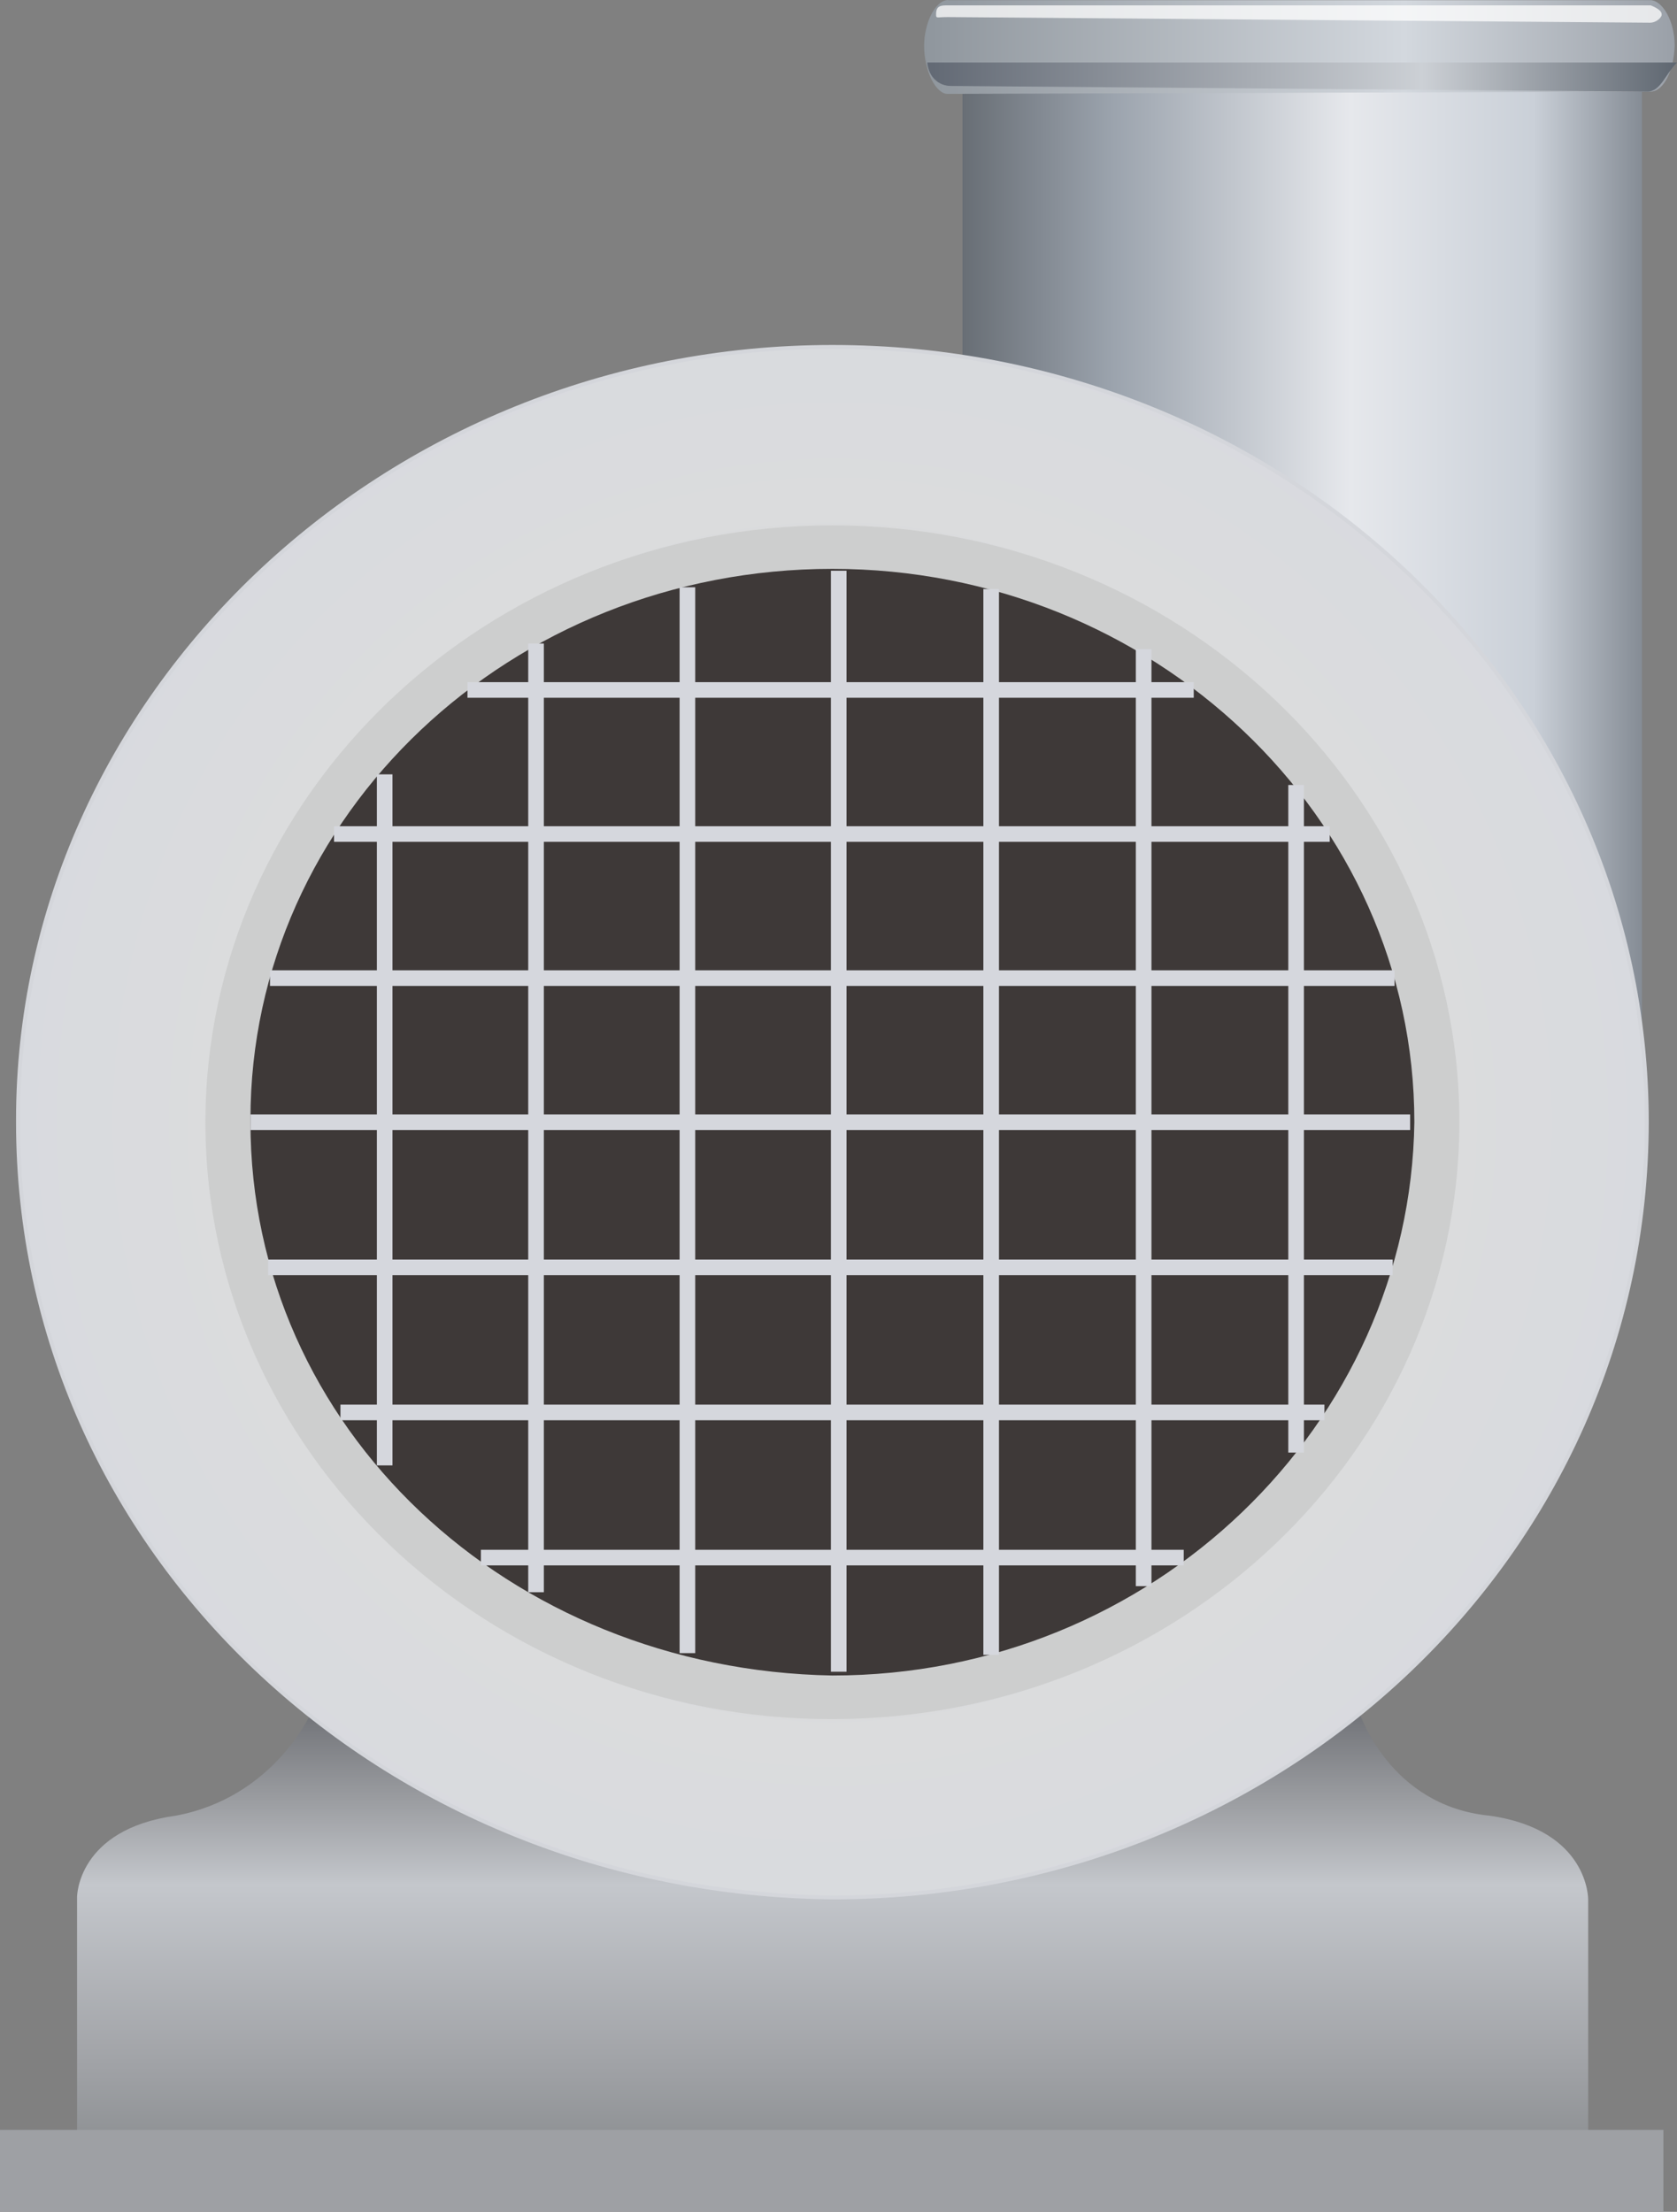 <?xml version="1.0" encoding="utf-8"?>
<!-- Generator: Adobe Illustrator 16.0.0, SVG Export Plug-In . SVG Version: 6.00 Build 0)  -->
<!DOCTYPE svg PUBLIC "-//W3C//DTD SVG 1.1//EN" "http://www.w3.org/Graphics/SVG/1.1/DTD/svg11.dtd">
<svg preserveAspectRatio="none" version="1.1" id="图层_1" xmlns="http://www.w3.org/2000/svg" xmlns:xlink="http://www.w3.org/1999/xlink" x="0px" y="0px"
	 width="107.371px" height="141.633px" viewBox="17.25 -0.016 107.371 141.633"
	 enable-background="new 17.25 -0.016 107.371 141.633" xml:space="preserve">
<rect x="17.25" y="-0.016" width="107.371" height="141.633" fill="#808080" stroke="none"/>
<g id="surface341">
	
		<linearGradient id="SVGID_1_" gradientUnits="userSpaceOnUse" x1="337.592" y1="-294.762" x2="337.592" y2="-330.762" gradientTransform="matrix(0.75 0 0 -0.75 -182.636 -111.446)">
		<stop  offset="0" style="stop-color:#717378"/>
		<stop  offset="0.22" style="stop-color:#9D9FA3"/>
		<stop  offset="0.41" style="stop-color:#C4C7CC"/>
		<stop  offset="0.84" style="stop-color:#A0A2A6"/>
		<stop  offset="1" style="stop-color:#909396"/>
	</linearGradient>
	<path fill="url(#SVGID_1_)" d="M37.184,109.625c0,0-2.355,5.453-8.684,6.625c-6.316,0.875-6.316,5.203-6.316,5.203v15.172h96.75
		v-15c0,0,0.07-4.465-6.309-5.375c-6.441-0.625-8.344-6.625-8.344-6.625H37.184z"/>
	
		<linearGradient id="SVGID_2_" gradientUnits="userSpaceOnUse" x1="273.094" y1="-338.76" x2="331.094" y2="-338.76" gradientTransform="matrix(0.75 0 0 -0.75 -125.945 -215.215)">
		<stop  offset="0" style="stop-color:#686E75"/>
		<stop  offset="0.22" style="stop-color:#9BA3AD"/>
		<stop  offset="0.57" style="stop-color:#E6E8EC"/>
		<stop  offset="0.84" style="stop-color:#CAD0D8"/>
		<stop  offset="1" style="stop-color:#858C95"/>
	</linearGradient>
	<path fill="url(#SVGID_2_)" d="M78.875,5.855h43.5v66h-43.5V5.855z"/>
	
		<radialGradient id="SVGID_3_" cx="342.614" cy="-360.949" r="95.994" gradientTransform="matrix(0.75 0 0 -0.75 -186.415 -198.87)" gradientUnits="userSpaceOnUse">
		<stop  offset="0" style="stop-color:#AFB2B9"/>
		<stop  offset="0.54" style="stop-color:#DBDCDD"/>
		<stop  offset="0.74" style="stop-color:#D8DADF"/>
		<stop  offset="0.91" style="stop-color:#AFB2B9"/>
		<stop  offset="1" style="stop-color:#DBDCDD"/>
	</radialGradient>
	<path fill="url(#SVGID_3_)" stroke="#D4D6DB" stroke-width="0.25" stroke-linejoin="bevel" stroke-miterlimit="10" d="
		M18.402,71.699c0-27,23.348-49.5,52.145-49.5c28.855,0,52.141,22.227,52.141,49.645c-0.035,27.605-23.344,49.641-52.141,49.641
		c-28.895-0.285-52.145-22.227-52.145-49.641V71.699z"/>
	<path fill="#CDCECE" d="M30.402,71.875c0-21,17.973-38.25,40.145-38.25c22.105,0,40.141,17.109,40.141,38.219
		c-0.035,21.031-17.973,38.219-40.141,38.219c-22.145,0.063-40.145-17.113-40.145-38.219V71.875z"/>
	<path fill="#9EA0A4" d="M17.25,136.367h106.5v5.25H17.25V136.367z"/>
	<path fill="#3E3938" d="M33.285,71.66c0-19.5,16.684-35.25,37.262-35.25c20.488,0,37.258,15.863,37.258,35.434
		c-0.27,19.316-16.68,35.43-37.258,35.43c-20.762-0.363-37.262-15.863-37.262-35.43V71.66z"/>
	
		<linearGradient id="SVGID_4_" gradientUnits="userSpaceOnUse" x1="273.089" y1="-298.75" x2="337.162" y2="-298.75" gradientTransform="matrix(0.75 0 0 -0.75 -128.399 -221.072)">
		<stop  offset="0" style="stop-color:#8F969D"/>
		<stop  offset="0.64" style="stop-color:#D3D8DE"/>
		<stop  offset="1" style="stop-color:#9AA0A8"/>
	</linearGradient>
	<path fill="url(#SVGID_4_)" d="M77.918-0.004h45c0.75,0,1.555,1.301,1.555,2.918c-0.055,1.582-0.699,2.938-1.559,2.938
		L77.918,5.996c-0.75,0-1.5-1.465-1.5-3.082c0-1.418,0.695-2.93,1.555-2.93L77.918-0.004z"/>
	
		<linearGradient id="SVGID_5_" gradientUnits="userSpaceOnUse" x1="273.091" y1="-295.999" x2="337.091" y2="-295.999" gradientTransform="matrix(0.75 0 0 -0.75 -128.197 -217.08)">
		<stop  offset="0" style="stop-color:#626974"/>
		<stop  offset="0.66" style="stop-color:#CCD0D5"/>
		<stop  offset="1" style="stop-color:#5E6670"/>
	</linearGradient>
	<path fill="url(#SVGID_5_)" d="M124.621,3.988c-0.75,0.75-1.051,1.863-1.898,1.863L78.121,5.488c-0.75,0-1.422-0.559-1.5-1.5
		h47.652H124.621z"/>
	<path fill="#FFFFFF" fill-opacity="0.749" d="M77.934,0.328h45c0,0,0.703,0.25,0.703,0.555c0.047,0.195-0.332,0.555-0.746,0.555
		L77.934,1.078c-0.75,0-0.75,0.113-0.75-0.195c0-0.555,0.336-0.555,0.746-0.555H77.934z"/>
	<path fill="none" stroke="#D5D7DD" stroke-linejoin="bevel" stroke-miterlimit="10" d="M33.285,71.844h74.25"/>
	<path fill="none" stroke="#D5D7DD" stroke-linejoin="bevel" stroke-miterlimit="10" d="M34.535,62.617h72"/>
	<path fill="none" stroke="#D5D7DD" stroke-linejoin="bevel" stroke-miterlimit="10" d="M38.637,53.391h63.75"/>
	<path fill="none" stroke="#D5D7DD" stroke-linejoin="bevel" stroke-miterlimit="10" d="M47.18,44.164h46.5"/>
	<path fill="none" stroke="#D5D7DD" stroke-linejoin="bevel" stroke-miterlimit="10" d="M34.418,81.137h72"/>
	<path fill="none" stroke="#D5D7DD" stroke-linejoin="bevel" stroke-miterlimit="10" d="M39.047,90.43h63"/>
	<path fill="none" stroke="#D5D7DD" stroke-linejoin="bevel" stroke-miterlimit="10" d="M48.039,99.723h45"/>
	<path fill="none" stroke="#D5D7DD" stroke-linejoin="bevel" stroke-miterlimit="10" d="M70.949,107.031v-70.5"/>
	<path fill="none" stroke="#D5D7DD" stroke-linejoin="bevel" stroke-miterlimit="10" d="M61.262,105.84V37.59"/>
	<path fill="none" stroke="#D5D7DD" stroke-linejoin="bevel" stroke-miterlimit="10" d="M51.57,101.941v-60.75"/>
	<path fill="none" stroke="#D5D7DD" stroke-linejoin="bevel" stroke-miterlimit="10" d="M41.879,93.82V49.57"/>
	<path fill="none" stroke="#D5D7DD" stroke-linejoin="bevel" stroke-miterlimit="10" d="M80.711,105.953v-68.25"/>
	<path fill="none" stroke="#D5D7DD" stroke-linejoin="bevel" stroke-miterlimit="10" d="M90.473,101.551v-60"/>
	<path fill="none" stroke="#D5D7DD" stroke-linejoin="bevel" stroke-miterlimit="10" d="M100.234,93V50.25"/>
</g>
</svg>
